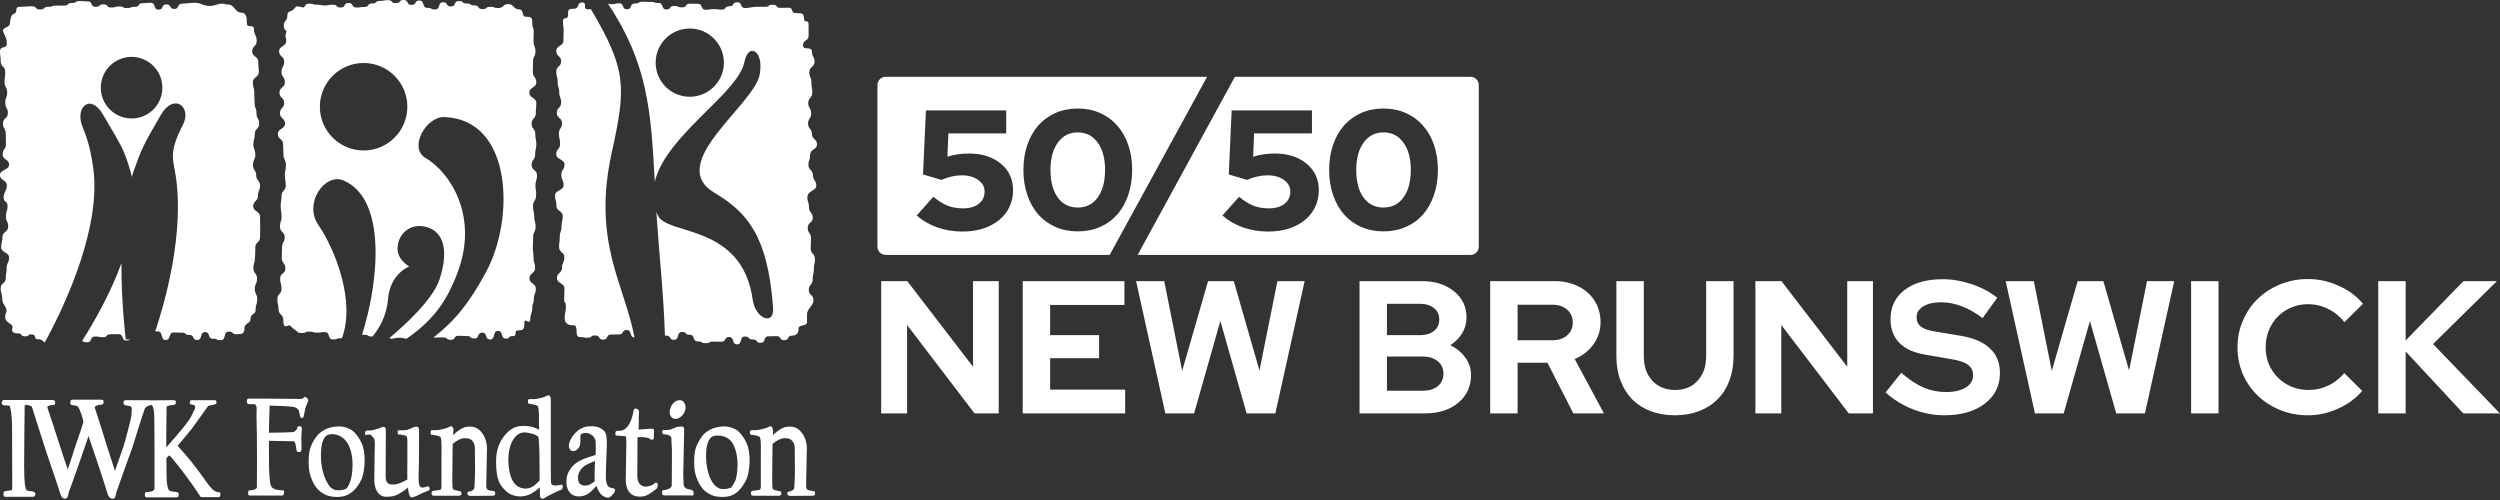 <svg width="1530" height="306" viewBox="0 0 1530 306" fill="none" xmlns="http://www.w3.org/2000/svg">
<rect x="0" y="0" width="1530" height="306" fill="#333333" stroke="none"/>
<path d="M74.32 161.062C67.895 178.732 58.471 195.652 50.225 208.717C51.189 208.931 50.76 209.467 53.33 209.467C56.757 209.467 54.723 205.933 58.15 205.933C61.576 205.933 59.542 206.361 62.968 206.361C66.395 206.361 64.361 204.541 67.787 204.541C71.214 204.541 69.18 204.541 72.606 204.541C76.033 204.541 73.999 208.396 77.425 208.396C78.603 208.396 79.139 208.182 79.46 207.753H76.997C76.997 207.753 74.213 186.443 74.32 161.062Z" fill="white"/>
<path d="M156.243 151.531C156.243 148.104 159.135 148.533 159.135 145.213C159.135 141.786 159.242 142.215 159.242 138.895C159.242 135.468 159.135 135.896 159.135 132.576C159.135 129.15 154.958 129.578 154.958 126.258C154.958 122.831 157.85 123.26 157.85 119.94C157.85 116.513 159.135 116.941 159.135 113.622C159.135 110.195 156.779 110.623 156.779 107.303C156.779 103.877 154.851 104.412 154.851 100.985C154.851 97.558 156.243 97.987 156.243 94.667C156.243 91.24 155.065 91.668 155.065 88.349C155.065 84.922 155.922 85.35 155.922 82.03C155.922 78.603 158.599 79.032 158.599 75.712C158.599 72.285 156.993 72.821 156.993 69.394C156.993 65.967 155.815 66.395 155.815 63.075C155.815 59.649 155.601 60.077 155.601 56.757C155.601 53.33 154.744 53.759 154.744 50.439C154.744 47.012 158.385 47.441 158.385 44.121C158.385 40.694 158.064 41.122 158.064 37.802C158.064 34.376 154.316 34.911 154.316 31.484C154.316 28.057 157.1 28.486 157.1 25.059C157.1 21.632 155.387 21.204 155.387 17.777C155.387 14.35 151.103 17.67 151.103 14.35C151.103 10.923 150.889 7.71 147.462 7.71C144.035 7.71 143.285 2.784 139.859 2.784C136.432 2.784 139.109 2.249 135.682 2.249C132.255 2.249 129.578 5.354 122.831 2.356C119.726 0.964 114.907 2.249 111.48 2.249C108.053 2.249 110.088 5.461 106.661 5.461C103.234 5.461 105.269 2.677 101.842 2.677C98.415 2.677 100.45 5.89 97.023 5.89C93.596 5.89 95.631 1.713 92.204 1.713C88.777 1.713 90.812 1.928 87.385 1.928C83.958 1.928 85.993 4.176 82.566 4.176C79.139 4.176 81.174 4.926 77.747 4.926C74.32 4.926 76.355 3.962 72.928 3.962C69.501 3.962 71.536 4.605 68.109 4.605C64.682 4.605 66.717 2.677 63.29 2.677C59.863 2.677 61.898 4.176 58.471 4.176C55.044 4.176 57.079 0.857 53.652 0.857C50.225 0.857 52.153 0.642 48.833 0.642C45.406 0.642 47.334 1.82 44.014 1.82C40.587 1.82 42.622 3.427 39.195 3.427C35.768 3.427 37.803 3.427 34.376 3.427C30.949 3.427 32.983 4.176 29.557 4.176C26.13 4.176 27.95 5.783 24.523 5.783C21.097 5.783 22.917 3.855 19.49 3.855C16.063 3.855 15.421 4.176 11.994 4.176C8.567 4.176 11.459 7.603 8.246 8.567C6.532 9.103 6.211 12.851 6.104 14.136C5.89 17.456 0.857 16.385 2.035 19.597C3.427 23.131 4.176 23.345 4.176 26.665C4.176 30.092 0 27.843 0 31.27C0 34.697 0.428 34.269 0.428 37.588C0.428 41.015 3.213 40.587 3.213 43.907C3.213 47.333 2.784 46.905 2.784 50.225C2.784 53.652 4.391 53.223 4.391 56.543C4.391 59.97 3.213 59.542 3.213 62.861C3.213 66.288 4.819 65.86 4.819 69.18C4.819 72.606 1.821 72.178 1.821 75.498C1.821 78.925 3.534 78.496 3.534 81.816C3.534 85.243 3.641 84.708 3.641 88.134C3.641 91.561 1.606 91.133 1.606 94.453C1.606 97.88 5.569 97.451 5.569 100.771C5.569 104.198 0 103.662 0 107.089C0 110.516 4.176 110.088 4.176 113.408C4.176 116.834 2.249 117.477 2.249 120.797C2.249 124.224 4.605 122.617 4.605 126.044C4.605 129.471 3.641 129.043 3.641 132.362C3.641 135.789 5.033 135.361 5.033 138.681C5.033 142.107 1.499 141.679 1.499 144.999C1.499 148.426 0.75 147.997 0.75 151.317C0.75 154.744 5.569 154.316 5.569 157.635C5.569 161.062 4.069 160.634 4.069 163.954C4.069 167.381 3.534 166.952 3.534 170.272C3.534 173.699 0.428 172.949 0.428 176.269C0.428 179.696 1.392 179.803 1.392 183.23C1.392 186.657 4.926 188.049 3.748 191.261C1.071 198.222 8.46 197.366 7.603 200.578C7.068 202.506 7.496 204.005 10.816 204.005C14.243 204.005 11.994 205.826 15.314 205.826C18.741 205.826 16.063 204.648 19.383 204.648C22.81 204.648 20.026 207.646 23.453 207.646C26.13 207.646 25.916 208.931 27.415 209.574C40.908 184.836 62.754 136.967 56.757 100.771C55.901 95.524 55.044 88.67 50.439 77.425C45.727 65.86 55.258 56.543 63.183 70.358C74.213 89.419 75.605 90.383 79.781 104.626C80.103 105.804 80.424 106.982 80.638 108.267C81.067 107.089 81.388 105.804 81.816 104.626C86.849 90.597 87.385 89.419 98.415 70.358C106.34 56.543 117.691 65.324 111.908 76.462C103.877 91.99 105.59 96.702 106.982 104.305C113.943 141.786 100.021 187.835 94.988 202.827C95.309 202.827 95.845 202.827 96.595 202.827C100.021 202.827 97.987 208.074 101.414 208.074C104.84 208.074 102.913 203.47 106.233 203.47C109.659 203.47 107.625 203.577 111.052 203.577C114.478 203.577 112.551 204.969 115.871 204.969C119.298 204.969 117.263 208.074 120.69 208.074C124.117 208.074 122.082 203.255 125.509 203.255C128.936 203.255 126.901 207.325 130.328 207.325C133.755 207.325 131.72 208.182 135.147 208.182C138.574 208.182 136.539 202.934 139.966 202.934C143.393 202.934 141.358 204.541 144.785 204.541C148.212 204.541 149.604 204.219 149.604 200.899C149.604 197.473 153.352 198.329 153.352 195.01C153.352 191.69 156.457 192.868 156.457 189.441C156.457 186.014 157.421 186.442 157.421 183.123C157.421 179.696 155.922 180.124 155.922 176.804C155.922 173.378 157.314 173.913 157.314 170.486C157.314 167.059 155.065 167.488 155.065 164.168C155.065 160.741 156.029 161.169 156.029 157.85C156.243 154.423 156.243 154.958 156.243 151.531ZM80.531 72.499C70.144 72.499 61.683 64.039 61.683 53.652C61.683 43.264 70.144 34.804 80.531 34.804C90.919 34.804 99.379 43.264 99.379 53.652C99.379 64.146 90.919 72.499 80.531 72.499Z" fill="white"/>
<path d="M374.384 93.382C383.166 53.331 383.701 42.836 361.534 5.462C361.212 5.569 360.677 5.676 359.713 5.676C356.286 5.676 359.713 1.499 356.286 1.499C352.859 1.499 354.68 5.354 351.253 5.354C347.826 5.354 347.612 5.89 347.612 9.21C347.612 12.637 344.506 9.745 344.506 13.065C344.506 16.385 344.935 15.1 344.935 18.526C344.935 21.953 344.828 21.525 344.828 24.845C344.828 28.272 340.437 27.843 340.437 31.163C340.437 34.59 343.435 34.161 343.435 37.481C343.435 40.908 340.437 40.48 340.437 43.8C340.437 47.226 341.294 46.691 341.294 50.118C341.294 53.545 342.257 53.116 342.257 56.436C342.257 59.863 343.435 59.435 343.435 62.754C343.435 66.181 340.758 65.646 340.758 69.073C340.758 72.499 343.971 71.964 343.971 75.391C343.971 78.818 342.043 78.389 342.043 81.709C342.043 85.136 342.793 84.708 342.793 88.027C342.793 91.454 340.437 91.026 340.437 94.346C340.437 97.773 345.47 97.344 345.47 100.664C345.47 104.091 343.542 103.662 343.542 106.982C343.542 110.409 344.935 109.981 344.935 113.301C344.935 116.727 339.687 116.299 339.687 119.619C339.687 123.046 340.544 122.617 340.544 125.937C340.544 129.364 344.399 128.936 344.399 132.255C344.399 135.682 343.65 135.254 343.65 138.574C343.65 142 342.579 141.572 342.579 144.892C342.579 148.319 342.15 147.783 342.15 151.21C342.15 154.637 345.363 154.102 345.363 157.528C345.363 160.955 343.971 160.527 343.971 163.847C343.971 167.274 340.865 166.738 340.865 170.165C340.865 173.592 345.47 173.163 345.47 176.483C345.47 179.91 345.256 179.482 345.256 182.801C345.256 186.228 346.327 184.301 346.327 187.621C346.327 191.047 345.577 191.154 345.577 194.581C345.577 198.008 347.612 199.079 351.039 199.079C354.466 199.079 351.253 206.254 354.68 206.254C358.107 206.254 356.072 206.682 359.499 206.682C362.926 206.682 360.891 205.29 364.318 205.29C367.745 205.29 365.71 207.86 369.137 207.86C372.564 207.86 370.636 204.755 373.956 204.755C377.383 204.755 375.348 204.648 378.775 204.648C382.202 204.648 380.167 201.97 383.594 201.97C386.914 201.97 385.093 206.468 388.306 206.575C382.309 174.02 362.283 148.426 374.384 93.382Z" fill="white"/>
<path d="M499.572 113.622C499.572 110.195 497.537 110.623 497.537 107.304C497.537 103.877 494.753 104.305 494.753 100.985C494.753 97.558 495.823 98.094 495.823 94.667C495.823 91.24 500 91.668 500 88.349C500 84.922 496.894 85.35 496.894 82.03C496.894 78.604 494.538 79.032 494.538 75.712C494.538 72.285 496.466 72.714 496.466 69.394C496.466 65.967 494.645 66.395 494.645 63.076C494.645 59.649 497.109 60.077 497.109 56.757C497.109 53.331 496.573 53.759 496.573 50.439C496.573 47.012 495.288 47.441 495.288 44.121C495.288 40.694 498.501 41.122 498.501 37.803C498.501 34.376 496.894 34.911 496.894 31.484C496.894 28.057 491.433 31.163 491.433 27.736C491.433 24.309 494.86 25.166 494.86 21.846C494.86 18.419 494.86 18.205 494.86 14.885C494.86 11.459 492.075 14.671 492.075 11.351C492.075 7.925 490.469 8.032 487.042 8.032C483.615 8.032 485.971 4.712 482.544 4.712C479.118 4.712 481.152 4.819 477.725 4.819C474.299 4.819 476.333 2.891 472.906 2.891C469.479 2.891 471.514 4.177 468.087 4.177C464.66 4.177 466.267 4.177 462.947 4.177C459.52 4.177 459.306 4.926 455.986 4.926C452.559 4.926 454.594 1.392 451.167 1.392C447.74 1.392 449.775 3.855 446.348 3.855C442.921 3.855 444.956 5.89 441.529 5.89C438.102 5.89 440.137 5.569 436.71 5.569C433.283 5.569 435.318 5.997 431.891 5.997C428.464 5.997 430.499 2.356 427.072 2.356C423.645 2.356 425.68 2.249 422.253 2.249C418.826 2.249 420.861 4.498 417.434 4.498C414.007 4.498 416.042 3.641 412.615 3.641C409.188 3.641 411.223 5.783 407.796 5.783C404.369 5.783 406.404 1.821 402.977 1.821C399.55 1.821 401.585 1.178 398.158 1.178C394.731 1.178 396.766 1.071 393.339 1.071C389.912 1.071 391.947 2.142 388.52 2.142C385.093 2.142 387.128 5.676 383.701 5.676C380.274 5.676 382.309 2.035 378.882 2.035C375.455 2.035 377.49 2.57 374.063 2.57C372.242 2.57 371.921 2.035 371.6 1.499C396.445 38.552 398.372 67.466 400.728 111.159C407.903 82.245 452.024 57.186 455.665 37.588C457.807 26.344 467.552 30.306 464.982 45.406C461.876 64.039 407.046 99.914 437.138 117.905C457.271 129.899 469.908 144.249 473.121 188.263C473.977 199.722 462.304 195.01 460.698 183.658C454.273 136.646 408.224 144.249 402.656 131.934C402.334 131.184 402.013 130.435 401.692 129.792C403.512 157.636 406.083 178.411 406.939 205.397C407.154 205.397 407.368 205.397 407.689 205.397C411.116 205.397 409.081 207.967 412.508 207.967C415.935 207.967 413.9 203.148 417.327 203.148C420.754 203.148 418.719 204.862 422.146 204.862C425.573 204.862 423.538 208.931 426.965 208.931C430.392 208.931 428.357 210.002 431.784 210.002C435.211 210.002 433.176 209.038 436.603 209.038C440.03 209.038 437.995 209.145 441.422 209.145C444.849 209.145 442.814 206.254 446.241 206.254C449.668 206.254 447.633 210.752 451.06 210.752C454.487 210.752 452.452 205.933 455.879 205.933C459.306 205.933 457.271 207.753 460.698 207.753C464.125 207.753 462.09 209.788 465.517 209.788C468.944 209.788 466.909 205.826 470.336 205.826C473.763 205.826 471.728 205.719 475.155 205.719C478.582 205.719 476.547 208.182 479.974 208.182C483.401 208.182 481.366 205.397 484.793 205.397C488.22 205.397 488.756 202.827 488.648 201.435C488.434 198.115 493.896 200.257 493.896 196.937C493.896 193.51 493.896 195.652 493.896 192.332C493.896 188.906 497.858 187.192 497.858 183.765C497.858 180.338 494.967 180.767 494.967 177.447C494.967 174.02 497.323 174.449 497.323 171.129C497.323 167.702 498.072 168.13 498.072 164.81C498.072 161.384 498.715 161.812 498.715 158.492C498.715 155.065 496.145 155.494 496.145 152.174C496.145 148.747 496.359 149.175 496.359 145.856C496.359 142.429 494.324 142.857 494.324 139.43C494.324 136.003 497.43 136.539 497.43 133.219C497.43 129.792 495.074 130.221 495.074 126.901C495.074 123.474 494.11 123.902 494.11 120.583C494.324 116.513 499.572 116.942 499.572 113.622ZM422.146 59.22C410.58 59.22 401.264 49.904 401.264 38.338C401.264 26.772 410.58 17.456 422.146 17.456C433.712 17.456 443.028 26.88 443.028 38.338C443.028 49.797 433.712 59.22 422.146 59.22Z" fill="white"/>
<path d="M327.693 113.622C327.693 110.195 328.657 110.623 328.657 107.303C328.657 103.877 325.337 104.305 325.337 100.985C325.337 97.558 327.479 97.987 327.479 94.667C327.479 91.24 328.229 91.668 328.229 88.349C328.229 84.922 327.586 85.457 327.586 82.03C327.586 78.603 325.337 79.032 325.337 75.712C325.337 72.285 327.907 72.714 327.907 69.394C327.907 65.967 328.229 66.395 328.229 63.076C328.229 59.649 323.945 60.077 323.945 56.757C323.945 53.331 328.229 53.759 328.229 50.439C328.229 47.012 326.087 47.441 326.087 44.121C326.087 40.694 326.194 41.122 326.194 37.803C326.194 34.376 327.693 34.911 327.693 31.484C327.693 28.057 326.515 28.486 326.515 25.166C326.515 21.739 326.622 22.917 326.622 19.49C326.622 16.063 325.766 17.884 325.766 14.457C325.766 11.03 325.552 10.281 322.125 10.281C318.698 10.281 321.054 5.783 317.734 5.783C314.307 5.783 314.414 2.463 311.094 2.463C307.668 2.463 308.31 4.926 304.883 4.926C301.456 4.926 303.491 4.176 300.064 4.176C296.637 4.176 298.672 5.569 295.245 5.569C291.818 5.569 293.746 3.32 290.426 3.32C286.999 3.32 289.034 2.142 285.607 2.142C282.18 2.142 284.215 0.643 280.788 0.643C277.361 0.643 279.396 3.962 275.969 3.962C272.542 3.962 274.577 1.392 271.15 1.392C267.723 1.392 269.758 5.783 266.331 5.783C262.904 5.783 264.939 4.819 261.512 4.819C258.085 4.819 260.12 0.321 256.693 0.321C253.266 0.321 255.301 2.998 251.874 2.998C248.447 2.998 250.375 0 247.055 0C243.628 0 245.663 1.928 242.236 1.928C238.809 1.928 240.844 0.107 237.417 0.107C233.99 0.107 236.025 0.535 232.598 0.535C229.171 0.535 231.206 2.142 227.779 2.142C224.352 2.142 226.387 4.284 222.96 4.284C219.533 4.284 221.568 4.605 218.141 4.605C214.714 4.605 216.749 1.821 213.322 1.821C209.895 1.821 211.93 4.605 208.503 4.605C205.076 4.605 207.111 2.891 203.684 2.891C200.257 2.891 202.292 3.32 198.865 3.32C195.438 3.32 197.473 2.891 194.046 2.891C190.619 2.891 192.654 2.249 189.227 2.249C185.8 2.249 187.192 4.926 185.157 4.498C181.838 3.855 181.731 3.213 180.124 5.247C177.982 7.818 175.841 6.211 175.841 9.638C175.841 13.065 173.699 12.315 173.699 15.742C173.699 19.169 175.734 17.991 175.198 19.597C174.02 23.56 175.198 21.739 175.198 25.059C175.198 28.486 170.807 28.057 170.807 31.377C170.807 34.804 173.913 34.376 173.913 37.695C173.913 41.122 172.307 40.694 172.307 44.014C172.307 47.441 174.341 46.905 174.341 50.332C174.341 53.759 171.022 53.331 171.022 56.65C171.022 60.077 173.913 59.649 173.913 62.968C173.913 66.395 171.343 65.86 171.343 69.287C171.343 72.714 174.448 72.285 174.448 75.605C174.448 79.032 170.058 78.603 170.058 81.923C170.058 85.35 173.271 84.922 173.271 88.242C173.271 91.668 173.485 91.24 173.485 94.56C173.485 97.987 174.984 97.558 174.984 100.878C174.984 104.305 174.341 103.877 174.341 107.196C174.341 110.623 174.877 110.195 174.877 113.515C174.877 116.942 172.307 116.513 172.307 119.833C172.307 123.26 171.771 122.831 171.771 126.151C171.771 129.578 172.307 129.15 172.307 132.469C172.307 135.896 171.343 135.468 171.343 138.788C171.343 142.215 174.234 141.786 174.234 145.106C174.234 148.533 172.628 147.997 172.628 151.424C172.628 154.851 172.414 154.423 172.414 157.743C172.414 161.169 174.663 160.848 174.663 164.275C174.663 167.702 171.45 167.059 171.45 170.379C171.45 173.806 172.307 173.378 172.307 176.697C172.307 180.124 169.737 179.696 169.737 183.016C169.737 186.442 170.486 186.014 170.486 189.334C170.486 192.761 173.378 192.332 173.378 195.652C173.378 199.079 173.913 200.471 176.162 199.293C177.661 198.436 178.197 200.471 180.874 202.078C182.266 202.934 181.516 203.791 184.836 203.791C188.263 203.791 185.907 202.934 189.227 202.934C192.654 202.934 190.619 203.577 194.046 203.577C197.473 203.577 195.438 203.255 198.865 203.255C202.292 203.255 200.364 207.753 203.684 207.753C207.111 207.753 205.076 207.004 208.503 207.004C208.824 207.004 209.038 207.004 209.253 207.004C217.605 184.836 205.397 153.031 194.795 137.61C185.693 124.438 198.758 105.697 210.109 110.409C236.774 121.546 231.955 172.2 221.568 204.862C221.889 204.862 222.317 204.862 222.853 204.862C226.28 204.862 224.245 205.933 227.672 205.933C227.779 205.933 227.886 205.933 227.993 205.933C231.848 201.328 236.56 193.617 237.417 183.444C238.702 167.166 250.482 163.097 250.482 163.097C250.482 163.097 243.307 159.135 243.307 152.281C243.307 142.857 251.553 135.896 261.619 139.109C275.005 143.393 272.649 160.42 268.901 171.236C264.511 183.979 246.627 199.936 238.381 206.789C238.274 207.004 238.488 207.218 239.773 207.218C243.2 207.218 240.63 206.682 243.949 206.682C246.091 206.682 247.269 207.004 248.768 207.325C263.761 196.937 273.078 185.907 280.36 165.881C292.675 132.255 275.755 105.697 260.334 96.595C249.946 90.49 260.762 71.322 271.793 71.643C313.558 72.928 315.164 133.433 297.601 166.203C287.642 184.836 278.432 196.402 265.26 206.575C265.582 206.575 265.796 206.575 266.224 206.575C269.651 206.575 267.616 206.468 271.043 206.468C274.47 206.468 272.542 207.967 275.862 207.967C279.289 207.967 277.254 205.504 280.681 205.504C284.108 205.504 282.073 205.611 285.5 205.611C288.927 205.611 286.892 207.111 290.319 207.111C293.746 207.111 291.711 203.577 295.138 203.577C298.458 203.577 296.53 207.753 299.957 207.753C303.384 207.753 301.349 202.506 304.776 202.506C308.203 202.506 306.168 207.218 309.595 207.218C313.022 207.218 310.238 205.719 313.665 205.719C317.091 205.719 313.986 202.185 317.306 202.185C320.732 202.185 320.947 200.9 320.947 197.473C320.947 194.046 324.481 199.079 324.481 195.652C324.481 192.225 325.766 191.797 325.766 188.37C325.766 184.943 326.73 186.335 326.73 183.016C326.73 179.589 327.907 180.017 327.907 176.697C327.907 173.27 324.052 173.699 324.052 170.379C324.052 166.952 327.479 167.381 327.479 164.061C327.479 160.634 326.515 161.062 326.515 157.743C326.515 154.316 326.087 154.744 326.087 151.424C326.087 147.997 326.301 148.426 326.301 145.106C326.301 141.679 327.8 142.107 327.8 138.788C327.8 135.361 326.944 135.896 326.944 132.469C326.944 129.043 326.194 129.471 326.194 126.151C326.194 122.724 328.015 123.153 328.015 119.833C328.443 116.513 327.693 116.942 327.693 113.622ZM222.532 92.097C207.753 92.097 195.759 80.103 195.759 65.325C195.759 50.546 207.753 38.552 222.532 38.552C237.31 38.552 249.304 50.546 249.304 65.325C249.304 80.103 237.31 92.097 222.532 92.097Z" fill="white"/>
<path d="M58.149 249.947C59.113 252.517 64.468 269.651 64.789 270.936C65.324 272.435 68.751 283.465 70.358 288.177C72.178 283.144 75.177 274.363 75.605 273.185C76.997 268.794 79.139 260.013 79.996 256.693C80.638 254.016 80.638 251.124 80.638 249.839C80.638 249.625 80.531 248.876 79.674 248.554C77.747 248.126 75.605 248.126 75.605 246.948V246.52C75.605 244.913 76.462 244.913 77.533 244.913H90.919C91.347 244.913 91.668 244.913 91.99 245.02L106.34 244.913C107.089 244.913 107.625 245.235 107.625 245.877V246.841C107.625 247.483 106.34 247.805 105.804 247.912C102.377 248.019 101.949 248.983 101.949 248.983C101.842 250.91 101.735 270.508 101.735 273.827C104.412 270.936 112.23 261.726 112.658 261.084C112.979 260.548 114.371 258.835 115.656 257.014C117.049 255.194 118.334 251.981 118.655 251.446C119.512 250.054 119.404 249.304 119.404 248.983C119.297 248.661 119.404 248.233 119.19 248.233C117.798 247.376 116.192 247.591 116.192 246.841V246.198C116.192 245.02 116.834 244.913 117.263 244.913H131.398C131.934 244.913 132.469 245.02 132.469 246.198V246.627C132.469 247.055 132.148 247.269 131.184 247.591L128.079 248.233C127.757 248.233 127.329 248.447 126.901 249.09C126.472 249.625 118.227 261.405 117.477 262.262C116.834 263.011 109.338 272.114 108.696 272.864C113.943 278.432 119.404 285.179 124.009 291.711C125.509 293.746 127.222 296.316 128.935 298.244C130.435 299.957 131.613 301.028 133.754 301.242C134.29 301.242 134.825 301.242 134.825 302.099V302.849C134.825 303.491 134.718 304.241 133.754 304.241H123.688C123.046 304.241 122.617 304.134 122.296 303.384C120.368 300.386 118.655 297.923 116.192 294.496C113.086 290.212 110.837 287.214 108.053 283.787C105.911 281.11 104.412 279.289 103.662 278.646C103.234 278.861 102.377 279.824 101.842 280.36L101.949 291.926C101.949 295.567 102.591 298.779 103.234 299.743C103.984 301.028 106.768 300.814 108.588 301.242C109.124 301.349 109.338 301.778 109.338 302.42V302.956C109.338 303.705 109.124 304.348 108.267 304.348H89.848C89.312 304.348 88.67 304.134 88.67 303.063V302.527C88.67 301.564 89.098 301.135 89.741 301.135C94.881 301.135 94.56 298.886 94.56 298.886V274.042L94.453 257.336C94.453 253.266 94.131 249.197 93.061 248.126L92.525 247.805C91.347 248.126 89.848 248.34 88.67 249.947C87.813 252.088 81.281 272.757 81.067 273.72C80.745 274.577 75.284 289.677 71.321 300.921C70.679 302.742 70.893 305.205 69.073 305.205C66.824 305.205 66.074 303.063 65.753 301.885C62.112 290.105 58.149 278.539 54.187 266.867C52.688 271.364 49.904 279.396 49.582 280.253C49.261 281.217 43.692 297.173 42.3 300.707C41.658 302.313 41.872 305.205 39.73 305.205C38.231 305.205 37.267 303.812 36.839 301.992C36.517 300.6 28.807 277.897 28.486 277.04C28.271 276.183 21.311 254.98 21.096 253.909C20.561 252.624 20.026 249.732 19.276 248.661C19.062 248.554 18.633 248.233 18.419 248.233L16.92 247.912C16.599 247.912 16.385 247.805 16.17 247.698C15.956 247.805 15.742 247.912 15.635 247.912L15.1 248.233C14.992 250.803 14.778 283.037 14.778 285.072C14.778 295.995 15.421 299.1 16.385 300.064C17.348 300.921 21.632 300.064 21.632 302.206C21.632 303.491 20.989 304.027 20.347 304.027H3.213C2.57 304.027 2.142 303.705 2.142 302.634V301.992C2.142 301.135 2.463 300.707 3.106 300.6L7.282 299.957C7.389 299.957 7.496 298.993 7.496 298.672L7.389 261.512C7.389 254.551 6.532 249.518 5.783 248.233L2.463 248.019C1.606 247.912 1.071 247.591 1.071 246.734C1.071 245.342 1.713 244.806 2.356 244.806H15.528C16.17 244.806 16.492 244.806 17.027 244.806H31.805C32.448 244.806 33.733 244.592 33.733 246.52V246.948C33.733 247.698 33.305 247.912 31.805 247.912C30.627 247.912 30.306 248.34 29.878 248.34C29.557 248.233 29.021 248.661 29.021 248.876C29.021 249.304 29.021 249.411 29.128 249.839C33.305 261.833 37.267 275.327 41.444 287.214C41.872 285.928 42.514 284.215 43.05 282.609C44.121 279.289 45.192 275.969 45.299 275.541C45.834 273.935 50.546 260.227 50.974 258.514C51.296 257.229 49.047 251.446 48.618 250.482C48.19 249.732 47.655 248.554 47.119 248.447C45.299 247.805 43.05 248.233 43.05 246.948V246.305C43.05 244.592 44.014 244.592 44.763 244.592H61.683C62.754 244.592 63.397 244.699 63.397 246.091C63.397 247.912 61.79 247.591 60.291 247.805C56.971 248.769 58.149 249.947 58.149 249.947Z" fill="white"/>
<path d="M221.568 292.568C222.424 290.319 223.174 285.393 223.174 282.18C223.174 277.469 222.424 273.506 221.354 271.257C220.069 268.473 218.034 265.367 215.678 263.547C214.393 262.583 211.287 260.977 207.646 260.977C204.326 260.977 201.328 261.512 198.329 263.226C194.688 265.26 193.082 267.723 191.583 270.401C189.869 273.506 188.906 276.398 188.906 282.609C188.906 287.963 189.548 290.64 191.154 294.282C193.189 298.779 195.759 301.028 198.544 302.42C199.614 303.17 202.506 304.134 206.04 304.134C210.43 304.134 212.679 303.063 214.5 301.778C217.605 299.743 220.176 295.995 221.568 292.568ZM212.572 271.043C213.857 272.864 215.785 277.576 215.785 284.322C215.785 289.248 214.928 292.568 214.821 293.104C214.286 294.71 213.643 297.494 211.716 299.208C210.538 299.636 209.038 300.064 207.111 300.064C204.862 300.064 204.219 299.636 202.506 298.458C201.435 297.708 199.614 294.389 198.651 291.926C197.473 288.82 196.402 284.858 196.402 278.754C196.402 275.113 196.723 271.043 198.436 268.152C198.972 267.188 200.043 265.689 203.47 265.689C208.824 265.903 211.501 269.437 212.572 271.043Z" fill="white"/>
<path d="M413.579 256.372C415.613 256.372 419.576 253.588 419.576 249.304C419.576 248.876 419.255 244.913 416.042 244.913C411.972 244.913 409.831 249.625 409.831 251.981C409.831 254.444 411.009 256.372 413.579 256.372ZM423.324 303.384C423.859 303.384 424.502 303.17 424.502 302.099L424.395 300.921C424.395 300.171 423.324 299.85 422.467 299.636C420.54 299.208 420.111 299.315 419.255 298.351C418.077 297.173 418.505 296.209 418.291 294.067C418.077 291.497 418.184 288.82 418.184 288.392C418.184 287.321 418.719 263.547 418.719 263.226C418.719 262.048 418.505 260.977 417.22 260.977C417.006 260.977 416.256 261.191 415.078 261.191C413.15 261.405 411.33 262.904 408.867 263.119C407.796 263.226 406.19 263.119 406.19 263.119C405.226 263.119 405.226 264.296 405.226 264.296C405.226 265.046 405.761 265.796 406.511 265.796C408.331 265.796 410.902 266.545 410.902 268.259C410.902 272.007 411.223 272.435 411.223 277.147C411.223 278.861 411.116 295.888 411.116 297.066C411.116 298.137 409.938 298.886 408.76 299.422C407.796 299.85 406.19 299.957 406.19 299.957C405.226 300.064 405.226 300.493 405.226 301.028V301.778C405.226 302.42 405.333 303.17 406.297 303.17H423.324V303.384Z" fill="white"/>
<path d="M457.164 292.568C458.021 290.319 458.771 285.393 458.771 282.18C458.771 277.469 458.021 273.506 456.95 271.257C455.665 268.473 453.63 265.367 451.381 263.547C450.096 262.583 446.991 260.977 443.457 260.977C440.244 260.977 437.139 261.512 434.14 263.226C430.499 265.26 428.893 267.723 427.5 270.401C425.787 273.506 424.823 276.398 424.823 282.609C424.823 287.963 425.466 290.64 427.072 294.282C429.107 298.779 431.57 301.028 434.354 302.42C435.425 303.17 438.209 304.134 441.85 304.134C446.241 304.134 448.49 303.063 450.311 301.778C453.202 299.743 455.772 295.995 457.164 292.568ZM448.169 271.043C449.454 272.864 451.381 277.576 451.381 284.322C451.381 289.248 450.525 292.568 450.418 293.104C449.882 294.71 448.383 297.28 447.419 298.458C446.241 298.886 444.742 299.315 442.814 299.315C440.565 299.315 439.923 298.886 438.209 297.708C437.139 296.959 435.318 294.496 434.354 292.033C433.176 288.927 432.105 284.965 432.105 278.861C432.105 275.22 432.427 271.793 434.14 269.008C434.675 268.045 435.746 266.545 439.173 266.545C444.528 266.545 447.205 269.437 448.169 271.043Z" fill="white"/>
<path d="M365.067 297.28C366.245 301.671 369.03 304.562 372.242 304.562C372.671 304.562 372.992 304.455 373.313 304.241C374.491 303.277 374.705 302.849 375.776 301.671C376.205 301.028 376.312 300.707 376.419 300.064C376.526 298.03 373.42 299.422 372.028 297.387C371.279 296.316 370.743 294.924 370.743 290.747C370.743 288.07 371.278 277.468 371.386 271.686C371.386 269.115 371.386 264.939 369.351 263.333C367.852 262.155 365.924 260.87 362.283 260.87C358.749 260.87 356.821 261.191 353.609 263.547C351.039 265.581 348.147 269.865 348.147 272.649C348.147 274.684 349.218 276.076 350.717 276.076C352.538 276.076 353.823 274.684 354.573 273.399C355.322 271.9 355.215 270.079 355.215 268.473V267.081C355.108 266.867 355.215 266.01 355.429 265.903C356.5 265.046 357.785 264.832 359.392 265.046C360.891 265.26 362.39 266.331 362.926 266.867C363.782 267.723 364.425 269.437 364.532 270.186C364.639 271.9 364.639 276.29 364.532 277.683C364.532 278.218 364.532 278.432 364.211 278.539C359.285 280.039 352.324 281.859 349.004 287.106C347.719 289.034 346.648 290.962 346.648 294.924C346.648 300.493 349.754 303.812 354.037 303.812C357.678 303.812 359.713 302.42 361.105 301.349C361.64 300.814 364.104 298.565 365.067 297.28ZM364.104 282.18V283.358C364.104 285.607 363.675 292.033 363.996 293.96C364.104 294.067 364.104 294.174 363.996 294.281V294.389L363.782 294.603C361.962 296.102 360.248 297.28 357.785 297.173C355.536 297.066 353.716 295.995 353.716 292.461C353.716 288.606 356.286 285.928 358.535 284.643C360.462 283.68 362.069 282.823 364.104 282.18Z" fill="white"/>
<path d="M342.9 296.852C341.401 296.852 337.224 298.137 337.224 295.138C337.117 293.532 337.117 291.711 337.117 290.855V281.324V244.271C337.117 243.414 336.582 241.915 335.618 241.915C334.975 241.915 333.904 242.664 333.262 242.879C331.87 243.521 327.907 244.271 327.158 244.271H324.052C323.303 244.271 323.088 244.378 323.088 246.198C323.088 247.162 323.624 247.055 324.373 247.162C327.265 247.483 328.871 248.34 328.871 248.34C329.621 248.34 329.835 251.874 329.835 255.194V256.479V257.657V258.192C329.835 260.12 329.835 261.512 329.942 262.155C330.049 262.583 329.835 262.797 329.835 263.011C327.479 261.726 325.23 260.655 320.09 260.655C314.95 260.655 311.844 263.011 309.167 266.117C306.382 269.437 303.598 274.042 303.598 282.287C303.598 287.749 304.134 292.14 305.633 295.352C306.918 298.137 309.595 300.6 311.201 301.778C312.808 302.849 315.485 303.812 318.162 303.812C323.41 303.812 326.301 301.671 330.478 298.244C330.478 298.779 330.37 299.208 330.37 299.529C330.37 300.171 330.478 302.206 330.478 302.956C330.478 303.92 330.585 305.205 332.084 305.205C332.834 305.205 334.654 303.92 335.404 303.491C336.689 302.742 342.793 299.85 343.435 299.743C343.971 299.422 344.399 298.886 344.399 297.601C344.185 295.995 343.328 296.852 342.9 296.852ZM330.156 294.174C327.479 296.959 325.23 298.993 321.696 298.993C313.45 298.993 311.094 289.891 311.094 281.002C311.094 273.399 314.307 264.618 321.161 264.618C322.018 264.618 329.192 265.689 329.514 267.723L329.621 268.152C329.942 270.293 330.156 276.612 330.156 279.075C330.156 285.072 330.263 292.996 330.263 293.532V294.174H330.156Z" fill="white"/>
<path d="M256.479 263.44C256.479 262.155 256.158 261.084 254.872 261.084C254.551 261.084 254.123 261.191 253.694 261.298C252.302 261.512 250.375 263.333 247.269 263.333H244.271C243.307 263.333 243.414 263.226 243.414 264.511V265.26C243.414 266.224 244.699 265.689 245.556 266.01C246.841 266.438 247.805 266.224 248.875 267.081C249.411 267.509 249.304 271.471 249.304 272.007V283.251C249.304 287.535 249.197 292.033 249.304 293.425C246.627 294.924 243.628 296.53 240.63 296.53C237.417 296.53 236.025 295.567 236.025 291.069C236.025 289.355 236.132 263.975 236.132 263.547C236.132 262.155 235.918 261.191 234.525 261.191C233.99 261.191 232.384 262.155 231.634 262.262C231.099 262.262 228.85 263.333 226.922 263.44C226.065 263.547 224.78 263.44 224.78 263.44C223.924 263.44 223.388 263.975 223.388 265.153C223.388 265.153 223.388 266.331 223.817 266.224C225.102 266.117 225.637 265.689 226.708 266.117C227.672 266.545 228.636 268.152 228.636 268.152C229.814 268.259 229.278 275.112 229.278 277.04C229.278 278.432 229.064 292.354 229.064 293.318C228.957 298.779 231.206 304.027 236.346 304.027C240.415 304.027 242.343 303.277 243.949 302.313C246.734 300.814 248.447 299.529 249.625 298.351C249.732 299.101 249.946 300.064 249.946 300.6C250.268 302.313 250.696 304.883 252.624 304.348C255.515 303.491 258.299 301.564 262.369 300.171C263.225 299.85 263.225 297.494 261.619 297.601C256.8 299.636 256.158 298.03 256.158 291.604C256.372 290.426 256.586 264.939 256.479 263.44Z" fill="white"/>
<path d="M157.207 298.565C157.207 298.565 156.35 300.064 152.923 300.064C152.281 300.064 151.852 300.493 151.852 301.456V301.992C151.852 302.849 152.174 303.277 152.923 303.277H172.628C173.592 303.277 173.699 302.42 173.699 301.885L173.913 301.242C173.913 300.386 173.484 300.064 172.949 300.064C172.949 300.064 167.809 300.171 166.202 298.03C165.024 296.423 164.596 289.784 164.596 280.039V274.47V269.758C165.988 269.758 178.839 270.079 180.017 270.079C180.981 270.936 181.409 274.898 181.409 275.327L181.516 275.648C181.623 276.29 182.052 276.612 182.48 276.612H183.337C183.872 276.612 184.515 276.398 184.515 274.577C184.515 274.042 184.408 268.687 184.408 267.616C184.408 266.76 184.729 262.797 184.729 262.369C184.729 261.512 184.408 260.87 183.658 260.87H183.015H182.908C182.266 260.87 181.945 261.405 181.837 262.155C181.73 262.797 181.195 263.226 180.017 264.296C178.196 264.725 166.631 264.832 164.596 264.832C164.489 264.832 164.596 264.725 164.596 264.511C164.596 263.761 164.81 251.232 165.024 248.233C167.059 248.233 177.982 248.554 180.231 249.197C183.979 250.268 183.015 253.588 183.765 255.194C184.193 256.051 184.622 255.729 185.264 255.729C185.907 255.729 186.228 252.731 186.442 251.874C186.549 250.803 186.978 249.518 187.513 248.019C187.942 246.841 188.691 245.556 188.691 245.02C188.691 243.949 187.085 242.879 186.656 242.879C185.907 242.879 185.907 244.164 183.872 244.164C182.801 244.164 164.703 243.949 163.632 243.949H152.174C151.317 243.949 151.103 244.592 151.103 245.235V245.984C151.103 246.734 151.424 247.162 151.96 247.269C153.245 247.376 154.637 247.376 156.029 247.376C157.528 249.09 156.993 249.518 156.993 255.087C156.993 256.372 157.207 265.367 157.207 267.081C157.314 269.008 157.314 297.815 157.207 298.565Z" fill="white"/>
<path d="M277.254 266.224C279.182 264.511 280.467 263.44 282.394 262.369C284.429 261.191 285.714 261.084 288.07 261.084C293.746 261.084 298.029 267.509 298.029 274.47C298.029 275.327 297.708 289.57 297.708 290.64C297.708 290.962 297.601 293.103 297.601 295.245C297.601 299.529 297.28 299.957 301.778 300.493C302.848 300.6 303.063 300.814 303.063 301.671V302.206C303.063 302.849 302.741 303.384 301.67 303.384L288.284 303.491C287.106 303.491 286.142 303.277 286.142 302.313L286.035 301.778C286.035 301.028 286.571 301.028 287.32 300.814C290.426 300.064 290.319 298.565 290.319 298.565C290.426 297.28 290.747 291.711 290.747 288.713C290.747 282.93 290.64 278.968 290.64 278.111C290.64 274.791 290.854 272.114 289.462 270.293C288.391 268.901 287.32 268.152 284.536 268.152C282.073 268.152 279.182 269.758 277.04 271.686C276.933 280.895 276.826 288.927 276.826 289.677C276.826 293.639 276.719 298.886 277.254 299.315C277.254 299.315 277.897 300.064 280.895 300.493C281.431 300.6 282.394 300.707 282.394 301.456V302.099C282.394 302.956 281.645 303.384 281.002 303.384H265.474C264.939 303.384 264.082 303.17 264.082 301.992C264.082 300.707 264.725 300.493 265.153 300.386L269.115 299.85C270.079 299.85 270.186 298.137 270.186 298.03C270.293 292.247 270.079 278.111 270.186 276.719C270.293 274.042 270.293 267.295 269.329 267.295C269.329 267.295 267.723 266.438 264.832 266.117C264.082 266.01 263.547 266.117 263.547 265.153C263.547 263.333 263.761 263.226 264.51 263.226H267.616C268.366 263.226 272.328 262.369 273.72 261.833C274.363 261.619 275.434 260.87 276.076 260.87C277.04 260.87 277.575 262.262 277.575 263.226C277.468 264.189 277.254 265.474 277.254 266.224Z" fill="white"/>
<path d="M390.876 262.904C390.983 260.655 390.876 253.909 391.09 252.409C391.197 251.017 390.555 250.375 389.162 250.054C387.877 249.732 387.77 251.339 387.449 252.838C386.592 257.228 384.236 263.011 380.06 263.547C377.383 263.868 376.633 263.333 376.633 265.153C376.633 265.581 376.419 266.438 377.275 266.545C378.239 266.652 381.987 266.974 382.951 266.974C383.487 267.188 383.272 273.506 383.272 274.898C383.272 275.755 382.951 292.461 382.951 293.639C382.951 299.743 385.628 303.919 391.411 303.919C393.339 303.919 394.517 303.705 395.481 303.277C397.194 302.634 400.407 300.278 401.692 299.207C402.441 298.565 402.549 297.066 402.549 296.744C402.549 296.209 402.656 295.352 401.263 295.352C400.728 295.888 399.978 296.209 399.336 296.744C399.015 296.959 396.873 297.815 395.266 297.815C392.482 297.815 391.304 295.995 390.876 295.245C390.34 294.496 390.019 292.461 390.019 290.855C390.126 289.677 390.126 268.901 390.126 268.152C390.019 267.83 390.126 267.402 390.555 267.509C391.09 267.509 394.731 267.295 397.194 268.259C397.837 268.58 398.158 269.008 398.908 269.115C400.835 269.33 399.978 266.331 400.193 264.296C400.3 263.44 400.407 262.369 399.015 262.369C398.693 262.262 393.018 262.797 390.876 262.904Z" fill="white"/>
<path d="M473.013 266.224C474.941 264.511 476.226 263.44 478.154 262.369C480.188 261.191 481.473 261.084 483.829 261.084C489.505 261.084 493.789 267.509 493.789 274.47C493.789 275.327 493.467 289.57 493.467 290.64C493.467 290.962 493.36 293.103 493.36 295.245C493.36 299.529 493.039 299.957 497.537 300.493C498.608 300.6 498.822 300.814 498.822 301.671V302.206C498.822 302.849 498.501 303.384 497.43 303.384L484.044 303.491C482.866 303.491 481.902 303.277 481.902 302.313L481.795 301.778C481.795 301.028 482.33 301.028 483.08 300.814C486.185 300.064 486.078 298.565 486.078 298.565C486.185 297.28 486.507 291.711 486.507 288.713C486.507 282.93 486.399 278.968 486.399 278.111C486.399 274.791 486.614 272.114 485.221 270.293C484.151 268.901 483.08 268.152 480.295 268.152C477.832 268.152 474.941 269.758 472.799 271.686C472.692 280.895 472.585 288.927 472.585 289.677C472.585 293.639 472.478 298.886 473.013 299.315C473.013 299.315 473.656 300.064 476.654 300.493C477.19 300.6 478.154 300.707 478.154 301.456V302.099C478.154 302.956 477.404 303.384 476.761 303.384H460.912C460.377 303.384 459.52 303.17 459.52 301.992C459.52 300.707 460.163 300.493 460.591 300.386L464.553 299.85C465.517 299.85 465.624 298.137 465.624 298.03C465.731 292.247 465.517 278.111 465.624 276.719C465.731 274.042 465.731 267.295 464.767 267.295C464.767 267.295 463.161 266.438 460.27 266.117C459.52 266.01 458.985 266.117 458.985 265.153C458.985 263.333 459.199 263.226 459.948 263.226H463.054C463.804 263.226 467.766 262.369 469.158 261.833C469.801 261.619 470.872 260.87 471.514 260.87C472.478 260.87 473.013 262.262 473.013 263.226C473.227 264.189 473.013 265.474 473.013 266.224Z" fill="white"/>
<path d="M539.286 172.042H555.247L595.494 224.433V172.042H611.223V253H596.42L555.131 198.874V253H539.286V172.042ZM625.914 253V172.042H688.137V186.614H642.684V205.119H672.639V219.229H642.684V238.428H688.599V253H625.914ZM730.781 253H713.201L695.275 172.042H712.507L723.494 226.978L739.339 172.042H755.068L770.797 226.746L781.784 172.042H798.439L780.512 253H762.933L746.857 196.445L730.781 253ZM832.037 172.042H870.088C878.183 172.042 884.776 174.123 889.865 178.287C894.953 182.374 897.498 187.694 897.498 194.247C897.498 197.794 896.611 201.032 894.838 203.962C893.064 206.892 890.636 209.321 887.551 211.249C891.407 213.099 894.491 215.644 896.804 218.882C899.117 222.043 900.274 225.59 900.274 229.522C900.274 236.538 897.652 242.206 892.409 246.523C887.243 250.841 880.419 253 871.938 253H832.037V172.042ZM869.047 185.92H848.807V205.119H869.047C872.593 205.119 875.446 204.271 877.605 202.575C879.764 200.801 880.844 198.45 880.844 195.52C880.844 192.59 879.764 190.277 877.605 188.58C875.446 186.807 872.593 185.92 869.047 185.92ZM870.666 239.121C874.521 239.121 877.605 238.196 879.918 236.346C882.231 234.418 883.388 231.835 883.388 228.597C883.388 225.513 882.231 223.007 879.918 221.079C877.605 219.152 874.521 218.188 870.666 218.188H848.807V239.121H870.666ZM912.002 253V172.042H951.556C955.642 172.042 959.381 172.659 962.774 173.892C966.244 175.126 969.212 176.861 971.679 179.097C974.147 181.256 976.074 183.877 977.462 186.961C978.85 190.045 979.544 193.438 979.544 197.139C979.544 202.228 978.079 206.777 975.149 210.786C972.296 214.795 968.48 217.764 963.699 219.691L981.626 253H962.89L947.045 222.005H928.772V253H912.002ZM950.052 186.499H928.772V208.242H950.052C953.83 208.242 956.837 207.239 959.073 205.235C961.386 203.23 962.543 200.608 962.543 197.37C962.543 194.132 961.386 191.51 959.073 189.506C956.837 187.501 953.83 186.499 950.052 186.499ZM1060.93 217.957C1060.93 223.431 1060.08 228.443 1058.39 232.992C1056.69 237.464 1054.26 241.28 1051.1 244.442C1048.02 247.526 1044.24 249.916 1039.77 251.612C1035.37 253.308 1030.48 254.157 1025.08 254.157C1019.6 254.157 1014.63 253.308 1010.16 251.612C1005.76 249.916 1002.02 247.526 998.941 244.442C995.856 241.28 993.466 237.464 991.77 232.992C990.074 228.52 989.226 223.508 989.226 217.957V172.042H1006V217.957C1006 224.202 1007.73 229.214 1011.2 232.992C1014.75 236.77 1019.41 238.659 1025.19 238.659C1030.98 238.659 1035.56 236.77 1038.96 232.992C1042.43 229.214 1044.16 224.202 1044.16 217.957V172.042H1060.93V217.957ZM1074.3 172.042H1090.26L1130.51 224.433V172.042H1146.24V253H1131.44L1090.15 198.874V253H1074.3V172.042ZM1153.99 240.162L1163.59 228.134C1168.29 232.221 1172.8 235.228 1177.12 237.155C1181.52 239.006 1186.14 239.931 1191 239.931C1196.01 239.931 1200.02 239.006 1203.03 237.155C1206.04 235.305 1207.54 232.838 1207.54 229.753C1207.54 226.978 1206.5 224.819 1204.42 223.277C1202.41 221.735 1199.02 220.578 1194.24 219.807L1178.16 217.031C1171.22 215.875 1165.94 213.446 1162.32 209.745C1158.77 206.044 1157 201.264 1157 195.404C1157 187.848 1159.85 181.872 1165.56 177.477C1171.34 173.083 1179.13 170.885 1188.92 170.885C1194.78 170.885 1200.68 171.887 1206.61 173.892C1212.63 175.897 1217.87 178.673 1222.34 182.219L1213.32 194.71C1209 191.395 1204.76 188.966 1200.6 187.424C1196.44 185.805 1192.16 184.995 1187.76 184.995C1183.29 184.995 1179.7 185.843 1177.01 187.539C1174.31 189.159 1172.96 191.356 1172.96 194.132C1172.96 196.599 1173.85 198.527 1175.62 199.914C1177.39 201.302 1180.36 202.305 1184.52 202.922L1199.79 205.466C1207.81 206.777 1213.82 209.36 1217.83 213.215C1221.92 216.993 1223.96 222.005 1223.96 228.25C1223.96 236.114 1220.84 242.398 1214.59 247.102C1208.43 251.805 1200.18 254.157 1189.84 254.157C1183.37 254.157 1176.97 252.923 1170.65 250.456C1164.4 247.988 1158.85 244.557 1153.99 240.162ZM1262.97 253H1245.39L1227.47 172.042H1244.7L1255.69 226.978L1271.53 172.042H1287.26L1302.99 226.746L1313.98 172.042H1330.63L1312.7 253H1295.12L1279.05 196.445L1262.97 253ZM1340.96 253V172.042H1357.73V253H1340.96ZM1412.95 238.659C1417.19 238.659 1421.17 237.772 1424.87 235.999C1428.57 234.225 1431.84 231.681 1434.7 228.366L1445.68 239.237C1441.83 243.786 1436.89 247.41 1430.88 250.109C1424.94 252.807 1418.81 254.157 1412.49 254.157C1406.4 254.157 1400.69 253.077 1395.37 250.918C1390.13 248.759 1385.58 245.829 1381.73 242.128C1377.87 238.428 1374.83 234.033 1372.59 228.944C1370.43 223.855 1369.35 218.381 1369.35 212.521C1369.35 206.661 1370.47 201.187 1372.71 196.098C1374.94 190.932 1377.99 186.499 1381.84 182.798C1385.7 179.097 1390.25 176.167 1395.49 174.008C1400.81 171.849 1406.48 170.769 1412.49 170.769C1418.97 170.769 1425.25 172.157 1431.34 174.933C1437.43 177.632 1442.37 181.294 1446.15 185.92L1434.81 197.139C1431.96 193.592 1428.61 190.893 1424.75 189.043C1420.9 187.115 1416.81 186.152 1412.49 186.152C1408.87 186.152 1405.44 186.846 1402.2 188.233C1399.04 189.544 1396.3 191.395 1393.99 193.785C1391.67 196.098 1389.86 198.874 1388.55 202.112C1387.24 205.273 1386.58 208.743 1386.58 212.521C1386.58 216.222 1387.24 219.691 1388.55 222.93C1389.94 226.091 1391.79 228.828 1394.1 231.141C1396.49 233.454 1399.27 235.305 1402.43 236.693C1405.67 238.003 1409.18 238.659 1412.95 238.659ZM1455.49 253V172.042H1472.26V208.357L1507.65 172.042H1528.12L1489.03 210.555L1529.97 253H1507.53L1472.26 215.065V253H1455.49Z" fill="white"/>
<path fill-rule="evenodd" clip-rule="evenodd" d="M696.25 156H900C902.761 156 905 153.761 905 151V52C905 49.239 902.761 47 900 47H755.744L696.25 156ZM738.734 47H542C539.239 47 537 49.239 537 52V151C537 153.761 539.239 156 542 156H679.137L738.734 47ZM659.604 141.602C654.635 141.602 650.085 140.698 645.956 138.891C641.826 137.083 638.327 134.546 635.457 131.278C632.587 128.011 630.347 124.048 628.738 119.39C627.128 114.732 626.323 109.588 626.323 103.957C626.323 98.325 627.128 93.216 628.738 88.627C630.347 83.969 632.587 80.007 635.457 76.739C638.397 73.472 641.896 70.934 645.956 69.127C650.085 67.319 654.635 66.415 659.604 66.415C664.574 66.415 669.088 67.319 673.148 69.127C677.277 70.934 680.777 73.472 683.647 76.739C686.587 80.007 688.861 83.969 690.471 88.627C692.081 93.216 692.886 98.325 692.886 103.957C692.886 109.588 692.081 114.732 690.471 119.39C688.861 124.048 686.621 128.011 683.752 131.278C680.882 134.546 677.382 137.083 673.253 138.891C669.123 140.698 664.574 141.602 659.604 141.602ZM659.604 127.003C664.784 127.003 668.843 124.952 671.783 120.85C674.793 116.748 676.298 111.117 676.298 103.957C676.298 96.935 674.793 91.373 671.783 87.272C668.773 83.1 664.714 81.015 659.604 81.015C654.495 81.015 650.435 83.1 647.426 87.272C644.416 91.373 642.911 96.935 642.911 103.957C642.911 111.117 644.381 116.748 647.321 120.85C650.33 124.952 654.425 127.003 659.604 127.003ZM564.885 106.772L566.669 67.562H615.804V81.641H580.423L579.793 95.927C581.893 95.232 583.993 94.745 586.092 94.467C588.262 94.119 590.537 93.946 592.917 93.946C601.036 93.946 607.58 96.031 612.55 100.202C617.519 104.304 620.004 109.727 620.004 116.47C620.004 120.224 619.234 123.666 617.694 126.794C616.224 129.853 614.124 132.495 611.395 134.719C608.665 136.944 605.375 138.682 601.526 139.934C597.746 141.115 593.547 141.706 588.927 141.706C583.608 141.706 578.533 140.872 573.704 139.204C568.944 137.535 564.71 135.102 561 131.904L571.184 120.433C574.334 123.005 577.308 124.848 580.108 125.96C582.908 127.003 586.022 127.524 589.452 127.524C593.442 127.524 596.626 126.586 599.006 124.709C601.386 122.831 602.576 120.363 602.576 117.305C602.576 114.315 601.246 111.917 598.586 110.109C595.996 108.232 592.672 107.294 588.612 107.294C586.582 107.294 584.483 107.537 582.313 108.024C580.143 108.51 578.113 109.205 576.223 110.109L564.885 106.772ZM751.999 106.772L753.784 67.562H802.918V81.641H767.537L766.907 95.927C769.007 95.232 771.107 94.745 773.206 94.467C775.376 94.119 777.651 93.946 780.031 93.946C788.15 93.946 794.694 96.031 799.664 100.202C804.633 104.304 807.118 109.727 807.118 116.47C807.118 120.224 806.348 123.666 804.808 126.794C803.338 129.853 801.239 132.495 798.509 134.719C795.779 136.944 792.489 138.682 788.64 139.934C784.86 141.115 780.661 141.706 776.041 141.706C770.722 141.706 765.647 140.872 760.818 139.204C756.058 137.535 751.824 135.102 748.114 131.904L758.298 120.433C761.448 123.005 764.422 124.848 767.222 125.96C770.022 127.003 773.137 127.524 776.566 127.524C780.556 127.524 783.74 126.586 786.12 124.709C788.5 122.831 789.69 120.363 789.69 117.305C789.69 114.315 788.36 111.917 785.7 110.109C783.11 108.232 779.786 107.294 775.726 107.294C773.696 107.294 771.597 107.537 769.427 108.024C767.257 108.51 765.227 109.205 763.338 110.109L751.999 106.772ZM833.07 138.891C837.199 140.698 841.749 141.602 846.718 141.602C851.688 141.602 856.237 140.698 860.367 138.891C864.497 137.083 867.996 134.546 870.866 131.278C873.736 128.011 875.975 124.048 877.585 119.39C879.195 114.732 880 109.588 880 103.957C880 98.325 879.195 93.216 877.585 88.627C875.975 83.969 873.701 80.007 870.761 76.739C867.891 73.472 864.392 70.934 860.262 69.127C856.202 67.319 851.688 66.415 846.718 66.415C841.749 66.415 837.199 67.319 833.07 69.127C829.01 70.934 825.511 73.472 822.571 76.739C819.701 80.007 817.462 83.969 815.852 88.627C814.242 93.216 813.437 98.325 813.437 103.957C813.437 109.588 814.242 114.732 815.852 119.39C817.462 124.048 819.701 128.011 822.571 131.278C825.441 134.546 828.94 137.083 833.07 138.891ZM858.897 120.85C855.958 124.952 851.898 127.003 846.718 127.003C841.539 127.003 837.444 124.952 834.435 120.85C831.495 116.748 830.025 111.117 830.025 103.957C830.025 96.935 831.53 91.373 834.54 87.272C837.549 83.1 841.609 81.015 846.718 81.015C851.828 81.015 855.888 83.1 858.897 87.272C861.907 91.373 863.412 96.935 863.412 103.957C863.412 111.117 861.907 116.748 858.897 120.85Z" fill="white"/>
</svg>
